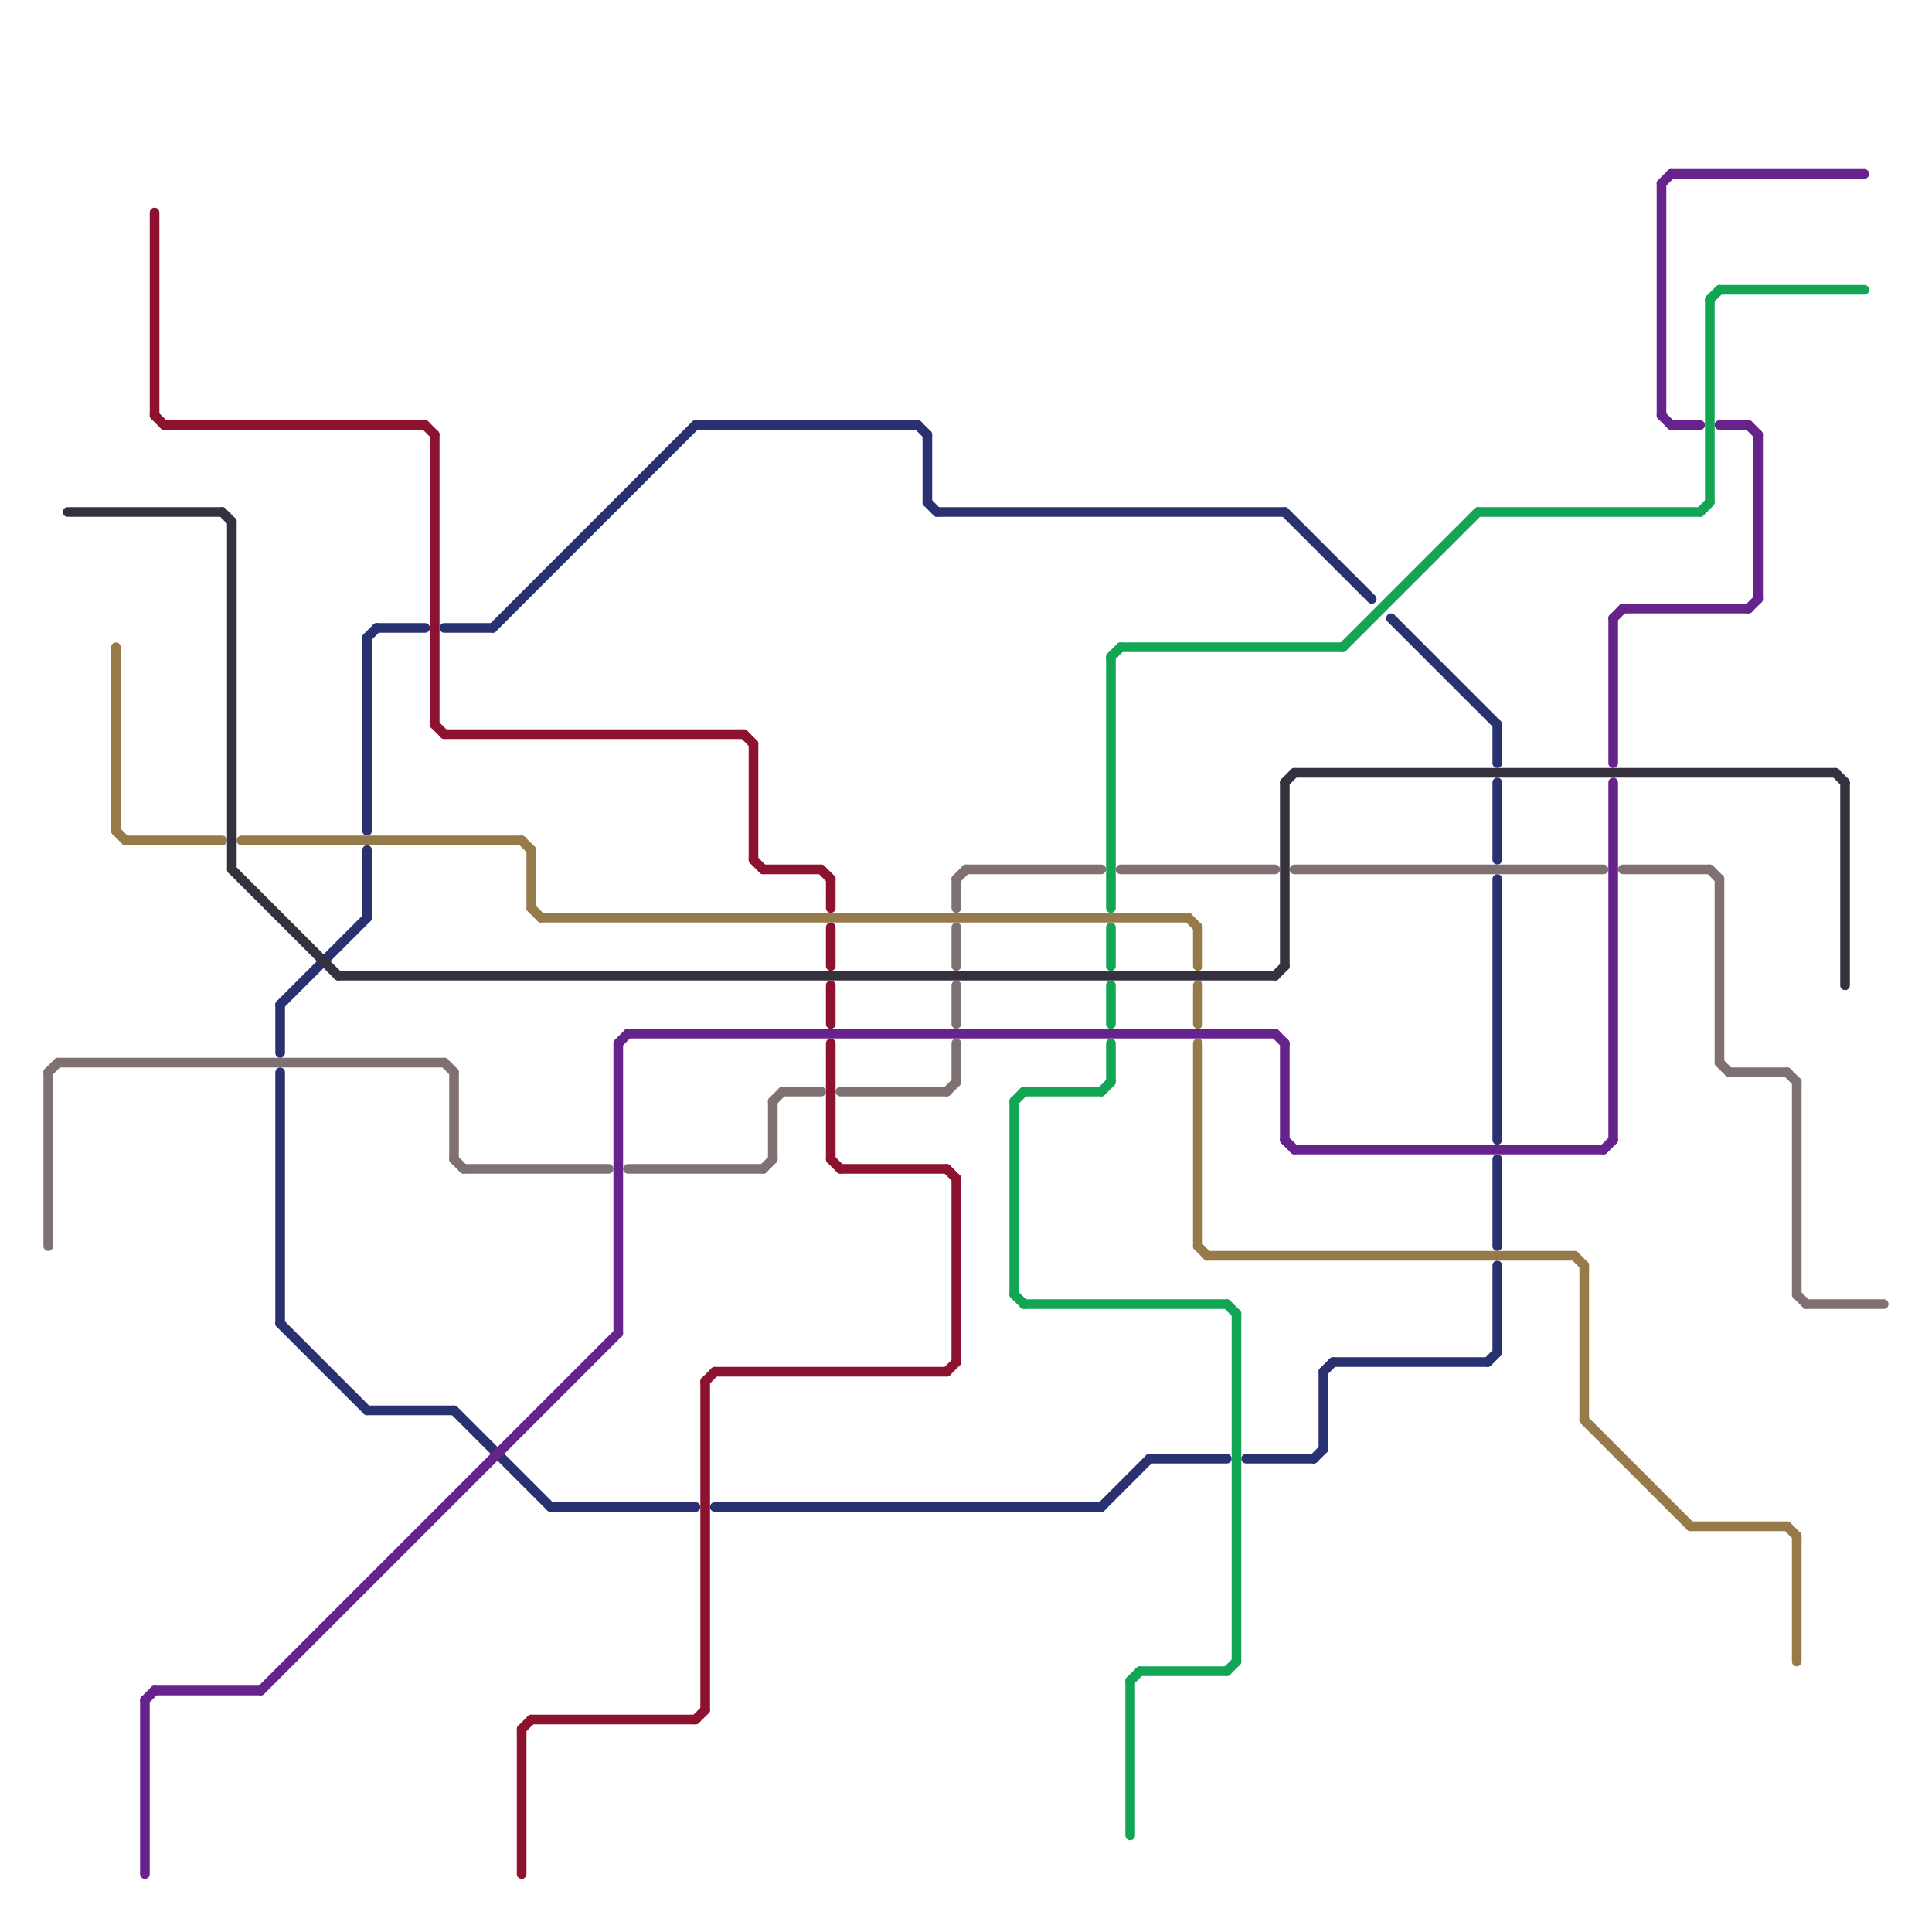 
<svg version="1.1" xmlns="http://www.w3.org/2000/svg" viewBox="0 0 200 200">
<style>line { stroke-width: 1; fill: none; stroke-linecap: round; stroke-linejoin: round; } .c0 { stroke: #293170 } .c1 { stroke: #7f7171 } .c2 { stroke: #8c122f } .c3 { stroke: #66238b } .c4 { stroke: #12a554 } .c5 { stroke: #967a4a } .c6 { stroke: #36313f }</style><line class="c0" x1="57" y1="156" x2="72" y2="156"/><line class="c0" x1="29" y1="111" x2="29" y2="137"/><line class="c0" x1="38" y1="146" x2="47" y2="146"/><line class="c0" x1="138" y1="141" x2="154" y2="141"/><line class="c0" x1="29" y1="104" x2="38" y2="95"/><line class="c0" x1="155" y1="120" x2="155" y2="129"/><line class="c0" x1="155" y1="75" x2="155" y2="79"/><line class="c0" x1="155" y1="91" x2="155" y2="118"/><line class="c0" x1="96" y1="52" x2="97" y2="53"/><line class="c0" x1="133" y1="53" x2="142" y2="62"/><line class="c0" x1="129" y1="151" x2="136" y2="151"/><line class="c0" x1="95" y1="44" x2="96" y2="45"/><line class="c0" x1="96" y1="45" x2="96" y2="52"/><line class="c0" x1="38" y1="66" x2="38" y2="86"/><line class="c0" x1="137" y1="142" x2="137" y2="150"/><line class="c0" x1="119" y1="151" x2="127" y2="151"/><line class="c0" x1="136" y1="151" x2="137" y2="150"/><line class="c0" x1="144" y1="64" x2="155" y2="75"/><line class="c0" x1="46" y1="65" x2="51" y2="65"/><line class="c0" x1="38" y1="88" x2="38" y2="95"/><line class="c0" x1="114" y1="156" x2="119" y2="151"/><line class="c0" x1="29" y1="104" x2="29" y2="109"/><line class="c0" x1="155" y1="131" x2="155" y2="140"/><line class="c0" x1="137" y1="142" x2="138" y2="141"/><line class="c0" x1="39" y1="65" x2="44" y2="65"/><line class="c0" x1="154" y1="141" x2="155" y2="140"/><line class="c0" x1="97" y1="53" x2="133" y2="53"/><line class="c0" x1="38" y1="66" x2="39" y2="65"/><line class="c0" x1="29" y1="137" x2="38" y2="146"/><line class="c0" x1="51" y1="65" x2="72" y2="44"/><line class="c0" x1="72" y1="44" x2="95" y2="44"/><line class="c0" x1="155" y1="81" x2="155" y2="89"/><line class="c0" x1="74" y1="156" x2="114" y2="156"/><line class="c0" x1="47" y1="146" x2="57" y2="156"/><line class="c1" x1="81" y1="113" x2="85" y2="113"/><line class="c1" x1="6" y1="110" x2="46" y2="110"/><line class="c1" x1="99" y1="91" x2="100" y2="90"/><line class="c1" x1="168" y1="90" x2="177" y2="90"/><line class="c1" x1="65" y1="121" x2="79" y2="121"/><line class="c1" x1="80" y1="114" x2="81" y2="113"/><line class="c1" x1="186" y1="134" x2="187" y2="135"/><line class="c1" x1="178" y1="110" x2="179" y2="111"/><line class="c1" x1="79" y1="121" x2="80" y2="120"/><line class="c1" x1="99" y1="91" x2="99" y2="94"/><line class="c1" x1="185" y1="111" x2="186" y2="112"/><line class="c1" x1="5" y1="111" x2="6" y2="110"/><line class="c1" x1="98" y1="113" x2="99" y2="112"/><line class="c1" x1="87" y1="113" x2="98" y2="113"/><line class="c1" x1="179" y1="111" x2="185" y2="111"/><line class="c1" x1="80" y1="114" x2="80" y2="120"/><line class="c1" x1="116" y1="90" x2="132" y2="90"/><line class="c1" x1="177" y1="90" x2="178" y2="91"/><line class="c1" x1="186" y1="112" x2="186" y2="134"/><line class="c1" x1="187" y1="135" x2="195" y2="135"/><line class="c1" x1="5" y1="111" x2="5" y2="129"/><line class="c1" x1="99" y1="96" x2="99" y2="100"/><line class="c1" x1="47" y1="120" x2="48" y2="121"/><line class="c1" x1="178" y1="91" x2="178" y2="110"/><line class="c1" x1="46" y1="110" x2="47" y2="111"/><line class="c1" x1="99" y1="102" x2="99" y2="106"/><line class="c1" x1="99" y1="108" x2="99" y2="112"/><line class="c1" x1="134" y1="90" x2="166" y2="90"/><line class="c1" x1="47" y1="111" x2="47" y2="120"/><line class="c1" x1="48" y1="121" x2="63" y2="121"/><line class="c1" x1="100" y1="90" x2="114" y2="90"/><line class="c2" x1="99" y1="122" x2="99" y2="141"/><line class="c2" x1="77" y1="76" x2="78" y2="77"/><line class="c2" x1="72" y1="178" x2="73" y2="177"/><line class="c2" x1="73" y1="143" x2="73" y2="177"/><line class="c2" x1="16" y1="22" x2="16" y2="43"/><line class="c2" x1="86" y1="91" x2="86" y2="94"/><line class="c2" x1="55" y1="178" x2="72" y2="178"/><line class="c2" x1="73" y1="143" x2="74" y2="142"/><line class="c2" x1="86" y1="108" x2="86" y2="120"/><line class="c2" x1="85" y1="90" x2="86" y2="91"/><line class="c2" x1="98" y1="121" x2="99" y2="122"/><line class="c2" x1="78" y1="77" x2="78" y2="89"/><line class="c2" x1="45" y1="45" x2="45" y2="75"/><line class="c2" x1="44" y1="44" x2="45" y2="45"/><line class="c2" x1="79" y1="90" x2="85" y2="90"/><line class="c2" x1="54" y1="179" x2="55" y2="178"/><line class="c2" x1="98" y1="142" x2="99" y2="141"/><line class="c2" x1="86" y1="120" x2="87" y2="121"/><line class="c2" x1="16" y1="43" x2="17" y2="44"/><line class="c2" x1="86" y1="96" x2="86" y2="100"/><line class="c2" x1="74" y1="142" x2="98" y2="142"/><line class="c2" x1="46" y1="76" x2="77" y2="76"/><line class="c2" x1="78" y1="89" x2="79" y2="90"/><line class="c2" x1="17" y1="44" x2="44" y2="44"/><line class="c2" x1="86" y1="102" x2="86" y2="106"/><line class="c2" x1="45" y1="75" x2="46" y2="76"/><line class="c2" x1="54" y1="179" x2="54" y2="194"/><line class="c2" x1="87" y1="121" x2="98" y2="121"/><line class="c3" x1="27" y1="175" x2="64" y2="138"/><line class="c3" x1="166" y1="119" x2="167" y2="118"/><line class="c3" x1="172" y1="19" x2="173" y2="18"/><line class="c3" x1="15" y1="176" x2="15" y2="194"/><line class="c3" x1="172" y1="19" x2="172" y2="43"/><line class="c3" x1="133" y1="118" x2="134" y2="119"/><line class="c3" x1="182" y1="45" x2="182" y2="62"/><line class="c3" x1="133" y1="108" x2="133" y2="118"/><line class="c3" x1="65" y1="107" x2="132" y2="107"/><line class="c3" x1="178" y1="44" x2="181" y2="44"/><line class="c3" x1="168" y1="63" x2="181" y2="63"/><line class="c3" x1="167" y1="81" x2="167" y2="118"/><line class="c3" x1="64" y1="108" x2="65" y2="107"/><line class="c3" x1="181" y1="63" x2="182" y2="62"/><line class="c3" x1="181" y1="44" x2="182" y2="45"/><line class="c3" x1="167" y1="64" x2="168" y2="63"/><line class="c3" x1="173" y1="18" x2="193" y2="18"/><line class="c3" x1="172" y1="43" x2="173" y2="44"/><line class="c3" x1="173" y1="44" x2="176" y2="44"/><line class="c3" x1="167" y1="64" x2="167" y2="79"/><line class="c3" x1="16" y1="175" x2="27" y2="175"/><line class="c3" x1="15" y1="176" x2="16" y2="175"/><line class="c3" x1="64" y1="108" x2="64" y2="138"/><line class="c3" x1="132" y1="107" x2="133" y2="108"/><line class="c3" x1="134" y1="119" x2="166" y2="119"/><line class="c4" x1="127" y1="173" x2="128" y2="172"/><line class="c4" x1="115" y1="96" x2="115" y2="100"/><line class="c4" x1="115" y1="68" x2="115" y2="94"/><line class="c4" x1="153" y1="53" x2="176" y2="53"/><line class="c4" x1="117" y1="174" x2="118" y2="173"/><line class="c4" x1="115" y1="102" x2="115" y2="106"/><line class="c4" x1="139" y1="67" x2="153" y2="53"/><line class="c4" x1="105" y1="114" x2="105" y2="134"/><line class="c4" x1="117" y1="174" x2="117" y2="190"/><line class="c4" x1="177" y1="31" x2="178" y2="30"/><line class="c4" x1="128" y1="136" x2="128" y2="172"/><line class="c4" x1="114" y1="113" x2="115" y2="112"/><line class="c4" x1="115" y1="68" x2="116" y2="67"/><line class="c4" x1="127" y1="135" x2="128" y2="136"/><line class="c4" x1="106" y1="135" x2="127" y2="135"/><line class="c4" x1="116" y1="67" x2="139" y2="67"/><line class="c4" x1="177" y1="31" x2="177" y2="52"/><line class="c4" x1="106" y1="113" x2="114" y2="113"/><line class="c4" x1="105" y1="134" x2="106" y2="135"/><line class="c4" x1="105" y1="114" x2="106" y2="113"/><line class="c4" x1="115" y1="108" x2="115" y2="112"/><line class="c4" x1="178" y1="30" x2="193" y2="30"/><line class="c4" x1="176" y1="53" x2="177" y2="52"/><line class="c4" x1="118" y1="173" x2="127" y2="173"/><line class="c5" x1="124" y1="108" x2="124" y2="129"/><line class="c5" x1="12" y1="86" x2="13" y2="87"/><line class="c5" x1="185" y1="158" x2="186" y2="159"/><line class="c5" x1="123" y1="95" x2="124" y2="96"/><line class="c5" x1="163" y1="130" x2="164" y2="131"/><line class="c5" x1="25" y1="87" x2="54" y2="87"/><line class="c5" x1="13" y1="87" x2="23" y2="87"/><line class="c5" x1="175" y1="158" x2="185" y2="158"/><line class="c5" x1="164" y1="131" x2="164" y2="147"/><line class="c5" x1="54" y1="87" x2="55" y2="88"/><line class="c5" x1="164" y1="147" x2="175" y2="158"/><line class="c5" x1="186" y1="159" x2="186" y2="172"/><line class="c5" x1="55" y1="88" x2="55" y2="94"/><line class="c5" x1="12" y1="67" x2="12" y2="86"/><line class="c5" x1="124" y1="96" x2="124" y2="100"/><line class="c5" x1="55" y1="94" x2="56" y2="95"/><line class="c5" x1="56" y1="95" x2="123" y2="95"/><line class="c5" x1="124" y1="102" x2="124" y2="106"/><line class="c5" x1="124" y1="129" x2="125" y2="130"/><line class="c5" x1="125" y1="130" x2="163" y2="130"/><line class="c6" x1="24" y1="54" x2="24" y2="90"/><line class="c6" x1="133" y1="81" x2="133" y2="100"/><line class="c6" x1="190" y1="80" x2="191" y2="81"/><line class="c6" x1="7" y1="53" x2="23" y2="53"/><line class="c6" x1="191" y1="81" x2="191" y2="102"/><line class="c6" x1="23" y1="53" x2="24" y2="54"/><line class="c6" x1="132" y1="101" x2="133" y2="100"/><line class="c6" x1="133" y1="81" x2="134" y2="80"/><line class="c6" x1="35" y1="101" x2="132" y2="101"/><line class="c6" x1="24" y1="90" x2="35" y2="101"/><line class="c6" x1="134" y1="80" x2="190" y2="80"/>


</svg>

